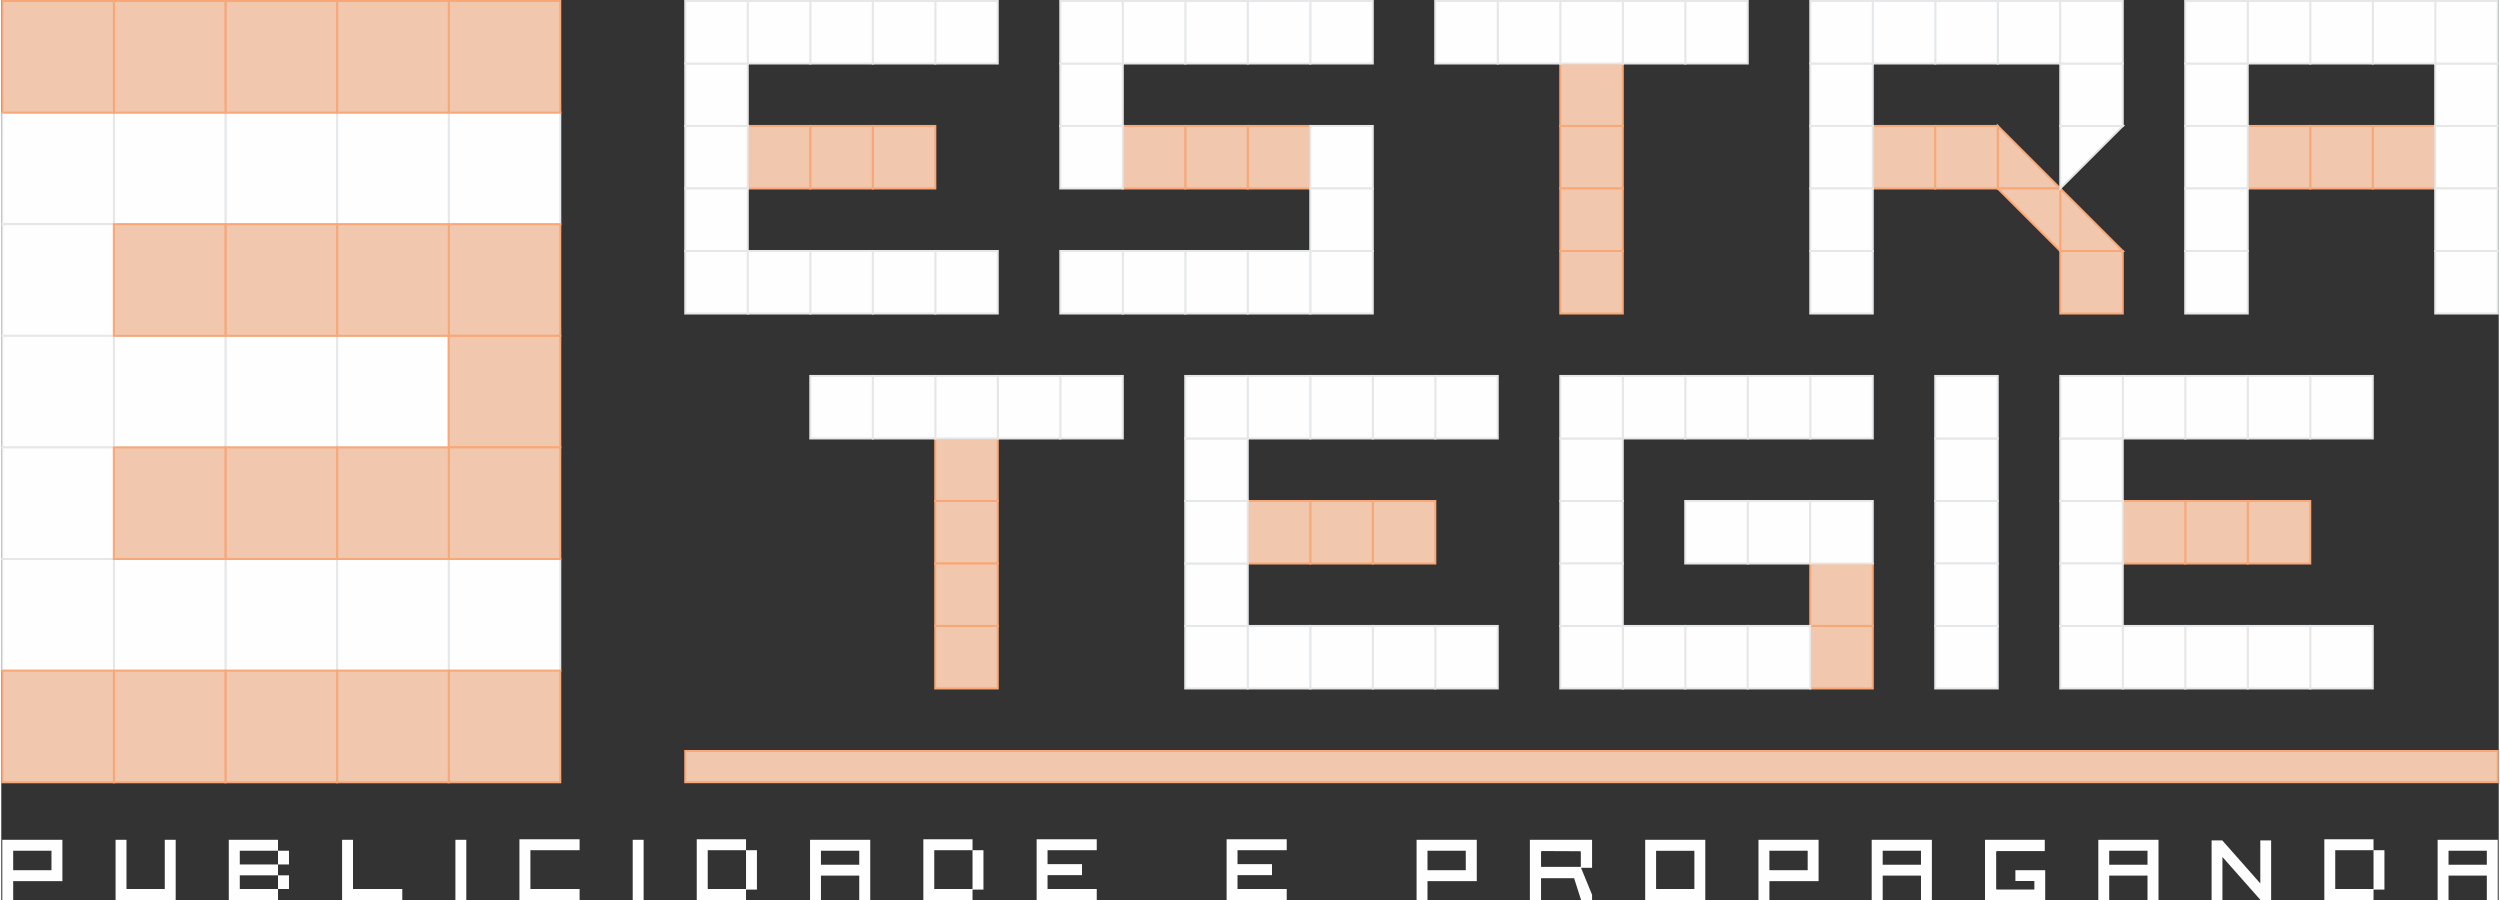 <?xml version="1.0" encoding="UTF-8"?>
<!DOCTYPE svg PUBLIC "-//W3C//DTD SVG 1.1//EN" "http://www.w3.org/Graphics/SVG/1.1/DTD/svg11.dtd">
<!-- Creator: CorelDRAW -->
<svg xmlns="http://www.w3.org/2000/svg" xml:space="preserve" width="300px" height="108px" version="1.1" style="shape-rendering:geometricPrecision; text-rendering:geometricPrecision; image-rendering:optimizeQuality; fill-rule:evenodd; clip-rule:evenodd"
viewBox="0 0 300 108.11"
 xmlns:xlink="http://www.w3.org/1999/xlink"
 xmlns:xodm="http://www.corel.com/coreldraw/odm/2003">
 <rect x="0" y="0" width="300" height="108.11" fill="#333333" stroke="none"/>
 <defs>
  <style type="text/css">
   <![CDATA[
    .str2 {stroke:#E6E7E8;stroke-width:0.24;stroke-miterlimit:22.926}
    .str1 {stroke:#E6E7E8;stroke-width:0.24;stroke-miterlimit:22.926}
    .str0 {stroke:#F8A776;stroke-width:0.24;stroke-miterlimit:22.926}
    .fil3 {fill:#FEFEFE}
    .fil1 {fill:#FEFEFE}
    .fil0 {fill:#F1C7AD}
    .fil2 {fill:#FEFEFE;fill-rule:nonzero}
   ]]>
  </style>
 </defs>
 <g id="Camada_x0020_1">
  <g id="_2437406648128">
   <rect class="fil0 str0" x="269.85" y="60.18" width="7.51" height="7.51"/>
   <rect class="fil0 str0" x="262.34" y="60.18" width="7.51" height="7.51"/>
   <rect class="fil0 str0" x="254.84" y="60.18" width="7.51" height="7.51"/>
   <rect class="fil1 str1" x="247.33" y="52.67" width="7.51" height="7.51"/>
   <rect class="fil1 str1" x="247.33" y="60.18" width="7.51" height="7.51"/>
   <rect class="fil1 str1" x="247.33" y="67.69" width="7.51" height="7.51"/>
   <rect class="fil1 str1" x="277.36" y="45.16" width="7.51" height="7.51"/>
   <rect class="fil1 str1" x="269.85" y="45.16" width="7.51" height="7.51"/>
   <rect class="fil1 str1" x="262.34" y="45.16" width="7.51" height="7.51"/>
   <rect class="fil1 str1" x="254.84" y="45.16" width="7.51" height="7.51"/>
   <rect class="fil1 str1" x="247.33" y="45.16" width="7.51" height="7.51"/>
   <rect class="fil1 str1" x="277.36" y="75.19" width="7.51" height="7.51"/>
   <rect class="fil1 str1" x="269.85" y="75.19" width="7.51" height="7.51"/>
   <rect class="fil1 str1" x="262.34" y="75.19" width="7.51" height="7.51"/>
   <rect class="fil1 str1" x="254.84" y="75.19" width="7.51" height="7.51"/>
   <rect class="fil1 str1" x="247.33" y="75.19" width="7.51" height="7.51"/>
   <rect class="fil1 str1" x="232.31" y="52.67" width="7.51" height="7.51"/>
   <rect class="fil1 str1" x="232.31" y="60.18" width="7.51" height="7.51"/>
   <rect class="fil1 str1" x="232.31" y="67.69" width="7.51" height="7.51"/>
   <rect class="fil1 str1" x="232.31" y="45.16" width="7.51" height="7.51"/>
   <rect class="fil1 str1" x="232.31" y="75.19" width="7.51" height="7.51"/>
   <rect class="fil1 str1" x="187.27" y="52.67" width="7.51" height="7.51"/>
   <rect class="fil1 str1" x="187.27" y="60.18" width="7.51" height="7.51"/>
   <rect class="fil1 str1" x="187.27" y="67.69" width="7.51" height="7.51"/>
   <rect class="fil1 str1" x="217.3" y="45.16" width="7.51" height="7.51"/>
   <rect class="fil1 str1" x="209.79" y="45.16" width="7.51" height="7.51"/>
   <rect class="fil1 str1" x="202.28" y="45.16" width="7.51" height="7.51"/>
   <rect class="fil1 str1" x="194.78" y="45.16" width="7.51" height="7.51"/>
   <rect class="fil1 str1" x="187.27" y="45.16" width="7.51" height="7.51"/>
   <rect class="fil1 str1" x="202.28" y="75.19" width="7.51" height="7.51"/>
   <rect class="fil1 str1" x="194.78" y="75.19" width="7.51" height="7.51"/>
   <rect class="fil1 str1" x="187.27" y="75.19" width="7.51" height="7.51"/>
   <rect class="fil1 str1" x="209.79" y="60.18" width="7.51" height="7.51"/>
   <rect class="fil1 str1" x="202.28" y="60.18" width="7.51" height="7.51"/>
   <rect class="fil0 str0" x="217.3" y="67.69" width="7.51" height="7.51"/>
   <rect class="fil0 str0" x="217.3" y="75.19" width="7.51" height="7.51"/>
   <rect class="fil1 str1" x="209.79" y="75.19" width="7.51" height="7.51"/>
   <rect class="fil1 str1" x="217.3" y="60.18" width="7.51" height="7.51"/>
   <rect class="fil1 str1" x="142.22" y="52.67" width="7.51" height="7.51"/>
   <rect class="fil1 str1" x="142.22" y="67.69" width="7.51" height="7.51"/>
   <rect class="fil1 str1" x="172.25" y="45.16" width="7.51" height="7.51"/>
   <rect class="fil1 str1" x="164.75" y="45.16" width="7.51" height="7.51"/>
   <rect class="fil1 str1" x="157.24" y="45.16" width="7.51" height="7.51"/>
   <rect class="fil1 str1" x="149.73" y="45.16" width="7.51" height="7.51"/>
   <rect class="fil1 str1" x="142.22" y="45.16" width="7.51" height="7.51"/>
   <rect class="fil1 str1" x="172.25" y="75.19" width="7.51" height="7.51"/>
   <rect class="fil1 str1" x="164.75" y="75.19" width="7.51" height="7.51"/>
   <rect class="fil1 str1" x="157.24" y="75.19" width="7.51" height="7.51"/>
   <rect class="fil1 str1" x="149.73" y="75.19" width="7.51" height="7.51"/>
   <rect class="fil1 str1" x="142.22" y="75.19" width="7.51" height="7.51"/>
   <rect class="fil0 str0" x="164.75" y="60.18" width="7.51" height="7.51"/>
   <rect class="fil0 str0" x="157.24" y="60.18" width="7.51" height="7.51"/>
   <rect class="fil0 str0" x="149.73" y="60.18" width="7.51" height="7.51"/>
   <rect class="fil1 str1" x="142.22" y="60.18" width="7.51" height="7.51"/>
   <rect class="fil0 str0" x="112.19" y="52.67" width="7.51" height="7.51"/>
   <rect class="fil0 str0" x="112.19" y="60.18" width="7.51" height="7.51"/>
   <rect class="fil0 str0" x="112.19" y="67.69" width="7.51" height="7.51"/>
   <rect class="fil0 str0" x="112.19" y="75.19" width="7.51" height="7.51"/>
   <rect class="fil1 str1" x="127.21" y="45.16" width="7.51" height="7.51"/>
   <rect class="fil1 str1" x="119.7" y="45.16" width="7.51" height="7.51"/>
   <rect class="fil1 str1" x="112.19" y="45.16" width="7.51" height="7.51"/>
   <rect class="fil1 str1" x="104.69" y="45.16" width="7.51" height="7.51"/>
   <rect class="fil1 str1" x="97.18" y="45.16" width="7.51" height="7.51"/>
   <rect class="fil0 str0" x="104.69" y="15.13" width="7.51" height="7.51"/>
   <rect class="fil0 str0" x="97.18" y="15.13" width="7.51" height="7.51"/>
   <rect class="fil0 str0" x="89.67" y="15.13" width="7.51" height="7.51"/>
   <rect class="fil1 str1" x="82.16" y="7.63" width="7.51" height="7.51"/>
   <rect class="fil1 str1" x="82.16" y="15.13" width="7.51" height="7.51"/>
   <rect class="fil1 str1" x="82.16" y="22.64" width="7.51" height="7.51"/>
   <rect class="fil1 str1" x="112.19" y="0.12" width="7.51" height="7.51"/>
   <rect class="fil1 str1" x="104.69" y="0.12" width="7.51" height="7.51"/>
   <rect class="fil1 str1" x="97.18" y="0.12" width="7.51" height="7.51"/>
   <rect class="fil1 str1" x="89.67" y="0.12" width="7.51" height="7.51"/>
   <rect class="fil1 str1" x="82.16" y="0.12" width="7.51" height="7.51"/>
   <rect class="fil1 str1" x="112.19" y="30.15" width="7.51" height="7.51"/>
   <rect class="fil1 str1" x="104.69" y="30.15" width="7.51" height="7.51"/>
   <rect class="fil1 str1" x="97.18" y="30.15" width="7.51" height="7.51"/>
   <rect class="fil1 str1" x="89.67" y="30.15" width="7.51" height="7.51"/>
   <rect class="fil1 str1" x="82.16" y="30.15" width="7.51" height="7.51"/>
   <rect class="fil0 str0" x="149.73" y="15.13" width="7.51" height="7.51"/>
   <rect class="fil0 str0" x="142.22" y="15.13" width="7.51" height="7.51"/>
   <rect class="fil0 str0" x="134.72" y="15.13" width="7.51" height="7.51"/>
   <rect class="fil1 str1" x="157.24" y="15.13" width="7.51" height="7.51"/>
   <rect class="fil1 str1" x="157.24" y="22.64" width="7.51" height="7.51"/>
   <rect class="fil1 str1" x="127.21" y="7.63" width="7.51" height="7.51"/>
   <rect class="fil1 str1" x="127.21" y="15.13" width="7.51" height="7.51"/>
   <rect class="fil1 str1" x="157.24" y="0.12" width="7.51" height="7.51"/>
   <rect class="fil1 str1" x="149.73" y="0.12" width="7.51" height="7.51"/>
   <rect class="fil1 str1" x="142.22" y="0.12" width="7.51" height="7.51"/>
   <rect class="fil1 str1" x="134.72" y="0.12" width="7.51" height="7.51"/>
   <rect class="fil1 str1" x="127.21" y="0.12" width="7.51" height="7.51"/>
   <rect class="fil1 str1" x="157.24" y="30.15" width="7.51" height="7.51"/>
   <rect class="fil1 str1" x="149.73" y="30.15" width="7.51" height="7.51"/>
   <rect class="fil1 str1" x="142.22" y="30.15" width="7.51" height="7.51"/>
   <rect class="fil1 str1" x="134.72" y="30.15" width="7.51" height="7.51"/>
   <rect class="fil1 str1" x="127.21" y="30.15" width="7.51" height="7.51"/>
   <rect class="fil0 str0" x="187.27" y="7.63" width="7.51" height="7.51"/>
   <rect class="fil0 str0" x="187.27" y="15.13" width="7.51" height="7.51"/>
   <rect class="fil0 str0" x="187.27" y="22.64" width="7.51" height="7.51"/>
   <rect class="fil0 str0" x="187.27" y="30.15" width="7.51" height="7.51"/>
   <rect class="fil1 str1" x="202.28" y="0.12" width="7.51" height="7.51"/>
   <rect class="fil1 str1" x="194.78" y="0.12" width="7.51" height="7.51"/>
   <rect class="fil1 str1" x="187.27" y="0.12" width="7.51" height="7.51"/>
   <rect class="fil1 str1" x="179.76" y="0.12" width="7.51" height="7.51"/>
   <rect class="fil1 str1" x="172.25" y="0.12" width="7.51" height="7.51"/>
   <polygon class="fil0 str0" points="239.82,15.13 239.82,22.64 247.33,22.64 "/>
   <rect class="fil0 str0" x="247.33" y="30.15" width="7.51" height="7.51"/>
   <polygon class="fil0 str0" points="247.33,22.64 247.33,30.15 254.84,30.15 "/>
   <polygon class="fil0 str0" points="247.33,22.64 239.82,22.64 247.33,30.15 "/>
   <rect class="fil0 str0" x="224.81" y="15.13" width="7.51" height="7.51"/>
   <rect class="fil0 str0" x="232.31" y="15.13" width="7.51" height="7.51"/>
   <rect class="fil1 str1" x="217.3" y="7.63" width="7.51" height="7.51"/>
   <rect class="fil1 str1" x="217.3" y="15.13" width="7.51" height="7.51"/>
   <rect class="fil1 str1" x="217.3" y="22.64" width="7.51" height="7.51"/>
   <rect class="fil1 str1" x="239.82" y="0.12" width="7.51" height="7.51"/>
   <rect class="fil1 str1" x="232.31" y="0.12" width="7.51" height="7.51"/>
   <rect class="fil1 str1" x="224.81" y="0.12" width="7.51" height="7.51"/>
   <rect class="fil1 str1" x="217.3" y="0.12" width="7.51" height="7.51"/>
   <rect class="fil1 str1" x="217.3" y="30.15" width="7.51" height="7.51"/>
   <polygon class="fil1 str1" points="247.33,15.13 247.33,22.64 254.84,15.13 "/>
   <rect class="fil1 str1" x="247.33" y="7.63" width="7.51" height="7.51"/>
   <rect class="fil1 str1" x="247.33" y="0.12" width="7.51" height="7.51"/>
   <rect class="fil0 str0" x="284.87" y="15.13" width="7.51" height="7.51"/>
   <rect class="fil0 str0" x="277.36" y="15.13" width="7.51" height="7.51"/>
   <rect class="fil0 str0" x="269.85" y="15.13" width="7.51" height="7.51"/>
   <rect class="fil1 str1" x="292.37" y="7.63" width="7.51" height="7.51"/>
   <rect class="fil1 str1" x="292.37" y="15.13" width="7.51" height="7.51"/>
   <rect class="fil1 str1" x="292.37" y="22.64" width="7.51" height="7.51"/>
   <rect class="fil1 str1" x="262.34" y="7.63" width="7.51" height="7.51"/>
   <rect class="fil1 str1" x="262.34" y="15.13" width="7.51" height="7.51"/>
   <rect class="fil1 str1" x="262.34" y="22.64" width="7.51" height="7.51"/>
   <rect class="fil1 str1" x="292.37" y="0.12" width="7.51" height="7.51"/>
   <rect class="fil1 str1" x="284.87" y="0.12" width="7.51" height="7.51"/>
   <rect class="fil1 str1" x="277.36" y="0.12" width="7.51" height="7.51"/>
   <rect class="fil1 str1" x="269.85" y="0.12" width="7.51" height="7.51"/>
   <rect class="fil1 str1" x="262.34" y="0.12" width="7.51" height="7.51"/>
   <rect class="fil1 str1" x="292.37" y="30.15" width="7.51" height="7.51"/>
   <rect class="fil1 str1" x="262.34" y="30.15" width="7.51" height="7.51"/>
   <path class="fil2" d="M6.03 104.53l-4.6 0 0 -2.34 4.6 0 0 2.34zm169.89 0l-4.6 0 0 -2.34 4.6 0 0 2.34zm-4.6 3.58l0 -2.27 5.92 0 0 -0.34 0 -0.97 0 -2.34 0 -1.31 -1.32 0 -4.6 0 -1.31 0 0 1.31 0 2.34 0 1.31 0 2.27 1.31 0zm13.64 0l-1.34 0 0 -7.23 7.47 0 0 0.03 0 1.32 0 1 0 1.01 -1.33 0 1.33 3.24 0 0.63 -1.32 0 -0.84 -2.62 -3.97 0 0 1.27 0 0 0 1.35zm4.78 -3.91l0 -1.86c0,0 -0.01,-0.04 -0.03,-0.06 -0.02,-0.03 -0.06,-0.03 -0.07,-0.03 -1.44,0 -3.14,-0.02 -4.59,-0.02 0,0 -0.04,0.01 -0.06,0.03 -0.02,0.02 -0.03,0.05 -0.03,0.07l0 1.34 0 0.46 4.78 0 0 0.07zm7.73 3.91l7.22 0 0 0 0 -1.32 0 -4.59 0 -1.32 -1.31 0 -4.6 0 -1.31 0 0 1.32 0 4.59 0 1.32 0 0zm5.91 -1.32l-4.6 0 0 -4.59 4.6 0 0 4.59zm13.61 -2.26l-4.6 0 0 -2.34 4.6 0 0 2.34zm-4.6 3.58l0 -2.27 5.91 0 0 -0.34 0 -0.97 0 -2.34 0 -1.31 -1.31 0 -4.6 0 -1.31 0 0 1.31 0 2.34 0 1.31 0 2.27 1.31 0zm13.61 -5.92l4.6 0 0 1.68 -4.6 0 0 -1.68zm0 2.99l4.6 0 0 2.93 1.31 0 0 -2.93 0 -1.31 0 -1.68 0 -1.31 -1.31 0 -4.6 0 -1.32 0 0 1.31 0 1.68 0 1.31 0 2.93 1.32 0 0 -2.93zm19.52 2.93l-7.23 0 0 -7.23 7.18 0 0 1.35 -5.74 0c0,0 -0.05,0.01 -0.07,0.03 -0.02,0.02 -0.03,0.05 -0.03,0.07l0 4.43c0,0 0.01,0.05 0.03,0.07 0.02,0.02 0.06,0.02 0.07,0.02l4.49 0 0 -1.02 -2.28 0 0 -1.3 2.28 0 1.3 0 0 1.3 0 1.02 0 1.26 0 0zm7.69 -5.92l4.6 0 0 1.68 -4.6 0 0 -1.68zm0 2.99l4.6 0 0 2.93 1.32 0 0 -2.93 0 -1.31 0 -1.68 0 -1.31 -1.32 0 -4.6 0 -1.31 0 0 1.31 0 1.68 0 1.31 0 2.93 1.31 0 0 -2.93zm13.6 2.93l0 -5.17 4.55 5.14 0 0.03 0.02 0 1.28 0 0 -0.52 0 -2.7 0 -3.94 -1.3 0 0 5.17 -4.55 -5.15 0 -0.02 -0.02 0 -1.28 0 0 0.52 0 2.93 0 3.71 1.3 0zm18.15 -1.32l-4.6 0 0 -4.66 4.6 0 0 4.66zm-5.91 1.32l5.91 0 0 -1.25 1.31 0 0 -0.07 0 -4.66 -1.31 0c0,-0.44 0,-0.88 0,-1.32l-4.6 0 -1.31 0 0 1.32 0 4.66 0 1.25 0 0.07zm14.92 -5.92l4.6 0 0 1.68 -4.6 0 0 -1.68zm0 2.99l4.6 0 0 2.93 1.31 0 0 -2.93 0 -1.31 0 -1.68 0 -1.31 -1.31 0 -4.6 0 -1.31 0 0 1.31 0 1.68 0 1.31 0 2.93 1.31 0 0 -2.93zm-278.93 1.61l0 -5.91 -1.31 0 0 5.91 0 1.32 1.31 0 4.6 0 1.31 0 0 -1.32 0 -5.91 -1.31 0 0 5.91 -4.6 0zm18.2 -2.95l0 1.31 1.03 0 0.03 0 0.26 0 0 1.64 -0.29 0 -1.03 0 0 1.32 -4.59 0 -1.32 0 0 -1.32 0 -1.64 0 -1.31 0 -1.65 0 -1.31 1.32 0 4.59 0 0 1.31 1.03 0 0.29 0 0 1.65 -0.26 0 -0.03 0 -1.03 0zm9.01 2.95l0 -5.91 -1.31 0 0 5.91 0 1.32 1.31 0 5.92 0 0 -1.32 -5.92 0zm13.61 1.32l0 -7.23 -1.31 0 0 7.23 1.31 0zm6.38 0l7.23 0 0 -1.32 -5.91 0 0 -4.66 5.91 0 0 -1.32 -5.91 0 -1.32 0 0 1.32 0 4.66 0 1.25 0 0.07zm14.92 0l0 -7.23 -1.31 0 0 7.23 1.31 0zm21.3 -5.92l4.6 0 0 1.68 -4.6 0 0 -1.68zm-9 4.6l-4.6 0 0 -4.66 4.6 0 0 4.66zm36.22 -1.67l4.14 0 0 -1.32 -4.14 0 0 -1.67 5.91 0 0 -1.32 -5.91 0 -1.31 0 0 1.32 0 1.67 0 1.32 0 1.67 0 1.25 0 0.07 7.22 0 0 -1.32 -5.91 0 0 -1.67zm-9.01 1.67l-4.6 0 0 -4.66 4.6 0 0 4.66zm31.83 -1.67l4.14 0 0 -1.32 -4.14 0 0 -1.67 5.91 0 0 -1.32 -5.91 0 -1.31 0 0 1.32 0 1.67 0 1.32 0 1.67 0 1.25 0 0.07 7.22 0 0 -1.32 -5.91 0 0 -1.67zm-37.74 2.99l5.91 0 0 -1.25 1.31 0 0 -0.07 0 -4.66 -1.31 0c0,-0.44 0,-0.88 0,-1.32l-4.6 0 -1.31 0 0 1.32 0 4.66 0 1.25 0 0.07zm-27.22 0l5.92 0 0 -1.25 1.31 0 0 -0.07 0 -4.66 -1.31 0c0,-0.44 0,-0.88 0,-1.32l-4.6 0 -1.32 0 0 1.32 0 4.66 0 1.25 0 0.07zm14.92 -2.93l4.6 0 0 2.93 1.32 0 0 -2.93 0 -1.31 0 -1.68 0 -1.31 -1.32 0 -4.6 0 -1.31 0 0 1.31 0 1.68 0 1.31 0 2.93 1.31 0 0 -2.93zm-65.22 -0.03l-4.59 0 0 1.64 4.59 0 0 -1.64zm0 -2.96l-4.59 0 0 1.65 4.59 0 0 -1.65zm-31.81 5.92l0 -2.27 5.91 0 0 -0.34 0 -0.97 0 -2.34 0 -1.31 -1.31 0 -4.6 0 -1.31 0 0 1.31 0 2.34 0 1.31 0 2.27 1.31 0z"/>
   <rect class="fil0 str0" x="82.16" y="90.21" width="217.72" height="3.75"/>
   <rect class="fil3 str1" x="53.74" y="13.52" width="13.41" height="13.41"/>
   <rect class="fil3 str1" x="40.34" y="13.52" width="13.41" height="13.41"/>
   <rect class="fil3 str1" x="26.93" y="13.52" width="13.41" height="13.41"/>
   <rect class="fil3 str1" x="13.52" y="13.52" width="13.41" height="13.41"/>
   <rect class="fil3 str1" x="0.12" y="13.52" width="13.41" height="13.41"/>
   <rect class="fil3 str2" x="0.12" y="26.93" width="13.41" height="13.41"/>
   <rect class="fil3 str2" x="40.34" y="40.34" width="13.41" height="13.41"/>
   <rect class="fil3 str2" x="26.93" y="40.34" width="13.41" height="13.41"/>
   <rect class="fil3 str2" x="13.52" y="40.34" width="13.41" height="13.41"/>
   <rect class="fil3 str2" x="0.12" y="40.34" width="13.41" height="13.41"/>
   <rect class="fil3 str2" x="0.12" y="53.74" width="13.41" height="13.41"/>
   <rect class="fil3 str1" x="53.74" y="67.15" width="13.41" height="13.41"/>
   <rect class="fil3 str1" x="40.34" y="67.15" width="13.41" height="13.41"/>
   <rect class="fil3 str1" x="26.93" y="67.15" width="13.41" height="13.41"/>
   <rect class="fil3 str1" x="13.52" y="67.15" width="13.41" height="13.41"/>
   <rect class="fil3 str1" x="0.12" y="67.15" width="13.41" height="13.41"/>
   <rect class="fil0 str0" x="53.74" y="0.12" width="13.41" height="13.41"/>
   <rect class="fil0 str0" x="40.34" y="0.12" width="13.41" height="13.41"/>
   <rect class="fil0 str0" x="26.93" y="0.12" width="13.41" height="13.41"/>
   <rect class="fil0 str0" x="13.52" y="0.12" width="13.41" height="13.41"/>
   <rect class="fil0 str0" x="0.12" y="0.12" width="13.41" height="13.41"/>
   <rect class="fil0 str0" x="53.74" y="26.93" width="13.41" height="13.41"/>
   <rect class="fil0 str0" x="40.34" y="26.93" width="13.41" height="13.41"/>
   <rect class="fil0 str0" x="26.93" y="26.93" width="13.41" height="13.41"/>
   <rect class="fil0 str0" x="13.52" y="26.93" width="13.41" height="13.41"/>
   <rect class="fil0 str0" x="53.74" y="40.34" width="13.41" height="13.41"/>
   <rect class="fil0 str0" x="53.74" y="53.74" width="13.41" height="13.41"/>
   <rect class="fil0 str0" x="40.34" y="53.74" width="13.41" height="13.41"/>
   <rect class="fil0 str0" x="26.93" y="53.74" width="13.41" height="13.41"/>
   <rect class="fil0 str0" x="13.52" y="53.74" width="13.41" height="13.41"/>
   <rect class="fil0 str0" x="53.74" y="80.56" width="13.41" height="13.41"/>
   <rect class="fil0 str0" x="40.34" y="80.56" width="13.41" height="13.41"/>
   <rect class="fil0 str0" x="26.93" y="80.56" width="13.41" height="13.41"/>
   <rect class="fil0 str0" x="13.52" y="80.56" width="13.41" height="13.41"/>
   <rect class="fil0 str0" x="0.12" y="80.56" width="13.41" height="13.41"/>
  </g>
 </g>
</svg>
